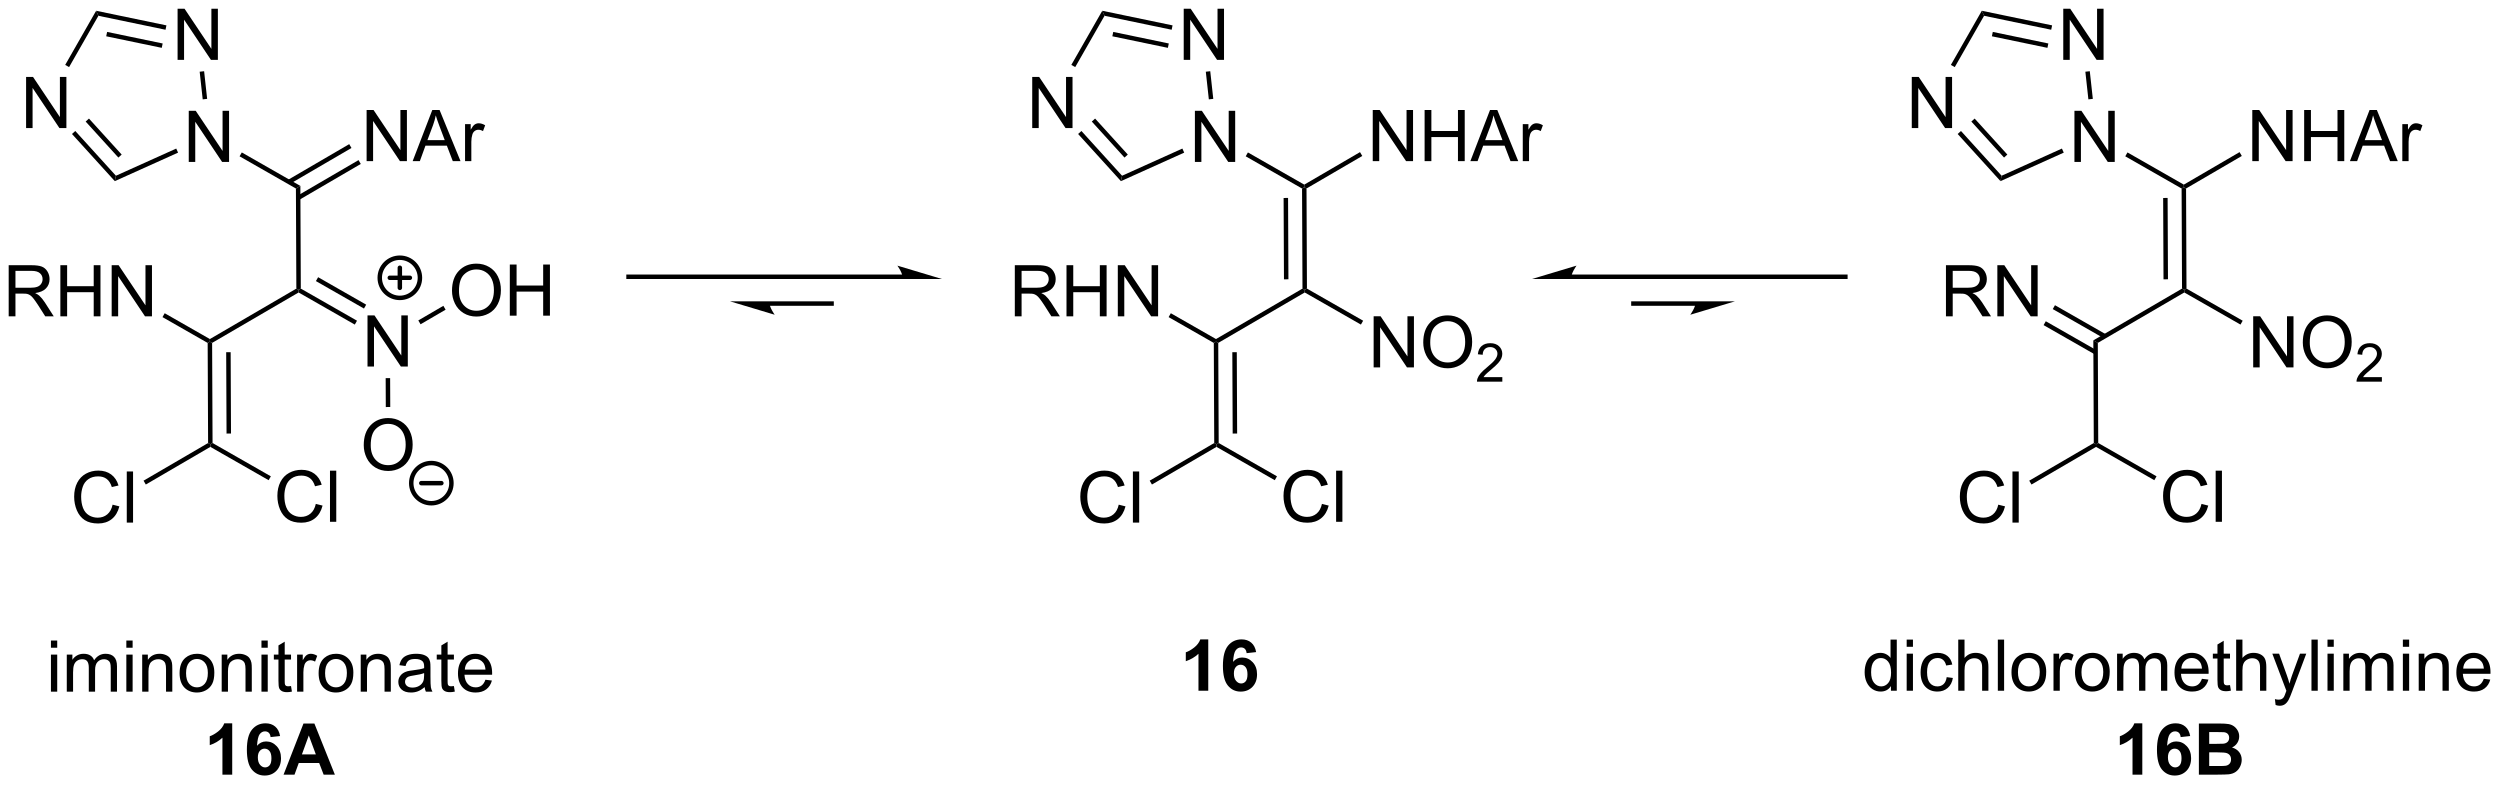 <?xml version="1.0" encoding="UTF-8"?>
<!DOCTYPE svg PUBLIC '-//W3C//DTD SVG 1.0//EN'
          'http://www.w3.org/TR/2001/REC-SVG-20010904/DTD/svg10.dtd'>
<svg stroke-dasharray="none" shape-rendering="auto" xmlns="http://www.w3.org/2000/svg" font-family="'Dialog'" text-rendering="auto" width="768" fill-opacity="1" color-interpolation="auto" color-rendering="auto" preserveAspectRatio="xMidYMid meet" font-size="12px" viewBox="0 0 768 241" fill="black" xmlns:xlink="http://www.w3.org/1999/xlink" stroke="black" image-rendering="auto" stroke-miterlimit="10" stroke-linecap="square" stroke-linejoin="miter" font-style="normal" stroke-width="1" height="241" stroke-dashoffset="0" font-weight="normal" stroke-opacity="1"
><!--Generated by the Batik Graphics2D SVG Generator--><defs id="genericDefs"
  /><g
  ><defs id="defs1"
    ><clipPath clipPathUnits="userSpaceOnUse" id="clipPath1"
      ><path d="M2.523 1.596 L290.42 1.596 L290.42 91.931 L2.523 91.931 L2.523 1.596 Z"
      /></clipPath
      ><clipPath clipPathUnits="userSpaceOnUse" id="clipPath2"
      ><path d="M10.364 190.072 L10.364 277.896 L290.255 277.896 L290.255 190.072 Z"
      /></clipPath
    ></defs
    ><g transform="scale(2.667,2.667) translate(-2.523,-1.596) matrix(1.029,0,0,1.029,-8.136,-193.913)"
    ><path d="M16.06 262.506 L16.06 261.698 L16.763 261.698 L16.763 262.506 L16.06 262.506 ZM16.06 267.425 L16.06 263.277 L16.763 263.277 L16.763 267.425 L16.06 267.425 ZM17.834 267.425 L17.834 263.277 L18.462 263.277 L18.462 263.857 Q18.657 263.553 18.98 263.368 Q19.306 263.183 19.72 263.183 Q20.181 263.183 20.475 263.375 Q20.772 263.566 20.892 263.909 Q21.384 263.183 22.173 263.183 Q22.79 263.183 23.121 263.524 Q23.454 263.865 23.454 264.576 L23.454 267.425 L22.756 267.425 L22.756 264.81 Q22.756 264.389 22.686 264.204 Q22.618 264.019 22.439 263.907 Q22.259 263.792 22.017 263.792 Q21.579 263.792 21.29 264.084 Q21.001 264.373 21.001 265.014 L21.001 267.425 L20.298 267.425 L20.298 264.73 Q20.298 264.261 20.126 264.027 Q19.954 263.792 19.564 263.792 Q19.267 263.792 19.014 263.948 Q18.764 264.105 18.65 264.407 Q18.538 264.706 18.538 265.271 L18.538 267.425 L17.834 267.425 ZM24.501 262.506 L24.501 261.698 L25.204 261.698 L25.204 262.506 L24.501 262.506 ZM24.501 267.425 L24.501 263.277 L25.204 263.277 L25.204 267.425 L24.501 267.425 ZM26.276 267.425 L26.276 263.277 L26.909 263.277 L26.909 263.865 Q27.364 263.183 28.229 263.183 Q28.604 263.183 28.916 263.318 Q29.232 263.451 29.388 263.67 Q29.544 263.889 29.607 264.191 Q29.646 264.386 29.646 264.873 L29.646 267.425 L28.943 267.425 L28.943 264.902 Q28.943 264.472 28.859 264.258 Q28.779 264.045 28.57 263.92 Q28.362 263.792 28.081 263.792 Q27.63 263.792 27.305 264.079 Q26.979 264.363 26.979 265.159 L26.979 267.425 L26.276 267.425 ZM30.462 265.349 Q30.462 264.198 31.103 263.644 Q31.639 263.183 32.407 263.183 Q33.264 263.183 33.806 263.743 Q34.35 264.303 34.35 265.292 Q34.35 266.092 34.108 266.553 Q33.868 267.011 33.41 267.266 Q32.952 267.519 32.407 267.519 Q31.538 267.519 30.999 266.962 Q30.462 266.402 30.462 265.349 ZM31.186 265.349 Q31.186 266.146 31.532 266.545 Q31.881 266.941 32.407 266.941 Q32.931 266.941 33.277 266.542 Q33.626 266.144 33.626 265.326 Q33.626 264.558 33.277 264.162 Q32.928 263.764 32.407 263.764 Q31.881 263.764 31.532 264.159 Q31.186 264.553 31.186 265.349 ZM35.174 267.425 L35.174 263.277 L35.807 263.277 L35.807 263.865 Q36.263 263.183 37.127 263.183 Q37.502 263.183 37.815 263.318 Q38.13 263.451 38.286 263.67 Q38.443 263.889 38.505 264.191 Q38.544 264.386 38.544 264.873 L38.544 267.425 L37.841 267.425 L37.841 264.902 Q37.841 264.472 37.758 264.258 Q37.677 264.045 37.469 263.92 Q37.26 263.792 36.979 263.792 Q36.529 263.792 36.203 264.079 Q35.877 264.363 35.877 265.159 L35.877 267.425 L35.174 267.425 ZM39.626 262.506 L39.626 261.698 L40.329 261.698 L40.329 262.506 L39.626 262.506 ZM39.626 267.425 L39.626 263.277 L40.329 263.277 L40.329 267.425 L39.626 267.425 ZM42.935 266.795 L43.036 267.417 Q42.739 267.48 42.505 267.48 Q42.122 267.48 41.911 267.36 Q41.7 267.238 41.614 267.04 Q41.529 266.842 41.529 266.209 L41.529 263.823 L41.013 263.823 L41.013 263.277 L41.529 263.277 L41.529 262.248 L42.229 261.826 L42.229 263.277 L42.935 263.277 L42.935 263.823 L42.229 263.823 L42.229 266.248 Q42.229 266.55 42.266 266.636 Q42.302 266.722 42.385 266.774 Q42.471 266.823 42.627 266.823 Q42.745 266.823 42.935 266.795 ZM43.616 267.425 L43.616 263.277 L44.249 263.277 L44.249 263.904 Q44.491 263.464 44.694 263.323 Q44.9 263.183 45.147 263.183 Q45.501 263.183 45.868 263.409 L45.626 264.06 Q45.368 263.909 45.111 263.909 Q44.881 263.909 44.697 264.047 Q44.514 264.185 44.436 264.433 Q44.319 264.808 44.319 265.253 L44.319 267.425 L43.616 267.425 ZM46.025 265.349 Q46.025 264.198 46.665 263.644 Q47.202 263.183 47.97 263.183 Q48.827 263.183 49.368 263.743 Q49.913 264.303 49.913 265.292 Q49.913 266.092 49.67 266.553 Q49.431 267.011 48.972 267.266 Q48.514 267.519 47.97 267.519 Q47.1 267.519 46.561 266.962 Q46.025 266.402 46.025 265.349 ZM46.749 265.349 Q46.749 266.146 47.095 266.545 Q47.444 266.941 47.97 266.941 Q48.493 266.941 48.84 266.542 Q49.189 266.144 49.189 265.326 Q49.189 264.558 48.84 264.162 Q48.491 263.764 47.97 263.764 Q47.444 263.764 47.095 264.159 Q46.749 264.553 46.749 265.349 ZM50.737 267.425 L50.737 263.277 L51.37 263.277 L51.37 263.865 Q51.825 263.183 52.69 263.183 Q53.065 263.183 53.377 263.318 Q53.693 263.451 53.849 263.67 Q54.005 263.889 54.068 264.191 Q54.107 264.386 54.107 264.873 L54.107 267.425 L53.404 267.425 L53.404 264.902 Q53.404 264.472 53.32 264.258 Q53.239 264.045 53.031 263.92 Q52.823 263.792 52.541 263.792 Q52.091 263.792 51.766 264.079 Q51.44 264.363 51.44 265.159 L51.44 267.425 L50.737 267.425 ZM57.892 266.912 Q57.501 267.245 57.139 267.383 Q56.78 267.519 56.366 267.519 Q55.681 267.519 55.314 267.185 Q54.947 266.849 54.947 266.331 Q54.947 266.027 55.084 265.774 Q55.225 265.521 55.449 265.37 Q55.673 265.217 55.954 265.139 Q56.163 265.084 56.579 265.034 Q57.431 264.933 57.834 264.792 Q57.837 264.646 57.837 264.607 Q57.837 264.178 57.639 264.003 Q57.368 263.764 56.837 263.764 Q56.342 263.764 56.105 263.938 Q55.868 264.113 55.756 264.553 L55.069 264.459 Q55.163 264.019 55.376 263.748 Q55.592 263.474 55.999 263.329 Q56.405 263.183 56.939 263.183 Q57.47 263.183 57.801 263.308 Q58.134 263.433 58.29 263.623 Q58.447 263.81 58.509 264.099 Q58.545 264.279 58.545 264.748 L58.545 265.685 Q58.545 266.667 58.59 266.928 Q58.634 267.185 58.767 267.425 L58.032 267.425 Q57.923 267.206 57.892 266.912 ZM57.834 265.342 Q57.452 265.498 56.686 265.607 Q56.251 265.67 56.072 265.748 Q55.892 265.826 55.793 265.977 Q55.697 266.128 55.697 266.31 Q55.697 266.592 55.91 266.779 Q56.124 266.967 56.532 266.967 Q56.939 266.967 57.254 266.79 Q57.572 266.613 57.72 266.303 Q57.834 266.066 57.834 265.599 L57.834 265.342 ZM61.169 266.795 L61.271 267.417 Q60.974 267.48 60.739 267.48 Q60.357 267.48 60.146 267.36 Q59.935 267.238 59.849 267.04 Q59.763 266.842 59.763 266.209 L59.763 263.823 L59.247 263.823 L59.247 263.277 L59.763 263.277 L59.763 262.248 L60.463 261.826 L60.463 263.277 L61.169 263.277 L61.169 263.823 L60.463 263.823 L60.463 266.248 Q60.463 266.55 60.5 266.636 Q60.536 266.722 60.62 266.774 Q60.706 266.823 60.862 266.823 Q60.979 266.823 61.169 266.795 ZM64.697 266.089 L65.423 266.178 Q65.251 266.816 64.785 267.167 Q64.322 267.519 63.6 267.519 Q62.689 267.519 62.155 266.959 Q61.624 266.396 61.624 265.386 Q61.624 264.339 62.163 263.761 Q62.702 263.183 63.561 263.183 Q64.392 263.183 64.918 263.75 Q65.447 264.316 65.447 265.342 Q65.447 265.404 65.444 265.529 L62.35 265.529 Q62.389 266.214 62.736 266.579 Q63.084 266.941 63.603 266.941 Q63.991 266.941 64.264 266.738 Q64.538 266.534 64.697 266.089 ZM62.389 264.951 L64.704 264.951 Q64.657 264.428 64.439 264.167 Q64.103 263.761 63.569 263.761 Q63.084 263.761 62.754 264.087 Q62.423 264.409 62.389 264.951 Z" stroke="none" clip-path="url(#clipPath2)"
    /></g
    ><g transform="matrix(2.743,0,0,2.743,-28.427,-521.356)"
    ><path d="M36.37 276.825 L35.274 276.825 L35.274 272.687 Q34.672 273.25 33.855 273.52 L33.855 272.523 Q34.284 272.382 34.787 271.992 Q35.292 271.598 35.48 271.075 L36.37 271.075 L36.37 276.825 ZM41.731 272.5 L40.668 272.617 Q40.629 272.288 40.465 272.132 Q40.301 271.976 40.038 271.976 Q39.692 271.976 39.45 272.288 Q39.21 272.601 39.148 273.591 Q39.559 273.106 40.168 273.106 Q40.856 273.106 41.346 273.63 Q41.835 274.153 41.835 274.981 Q41.835 275.859 41.319 276.393 Q40.804 276.924 39.996 276.924 Q39.129 276.924 38.569 276.25 Q38.012 275.575 38.012 274.038 Q38.012 272.466 38.593 271.77 Q39.176 271.075 40.106 271.075 Q40.757 271.075 41.184 271.44 Q41.614 271.804 41.731 272.5 ZM39.241 274.895 Q39.241 275.429 39.486 275.721 Q39.733 276.012 40.051 276.012 Q40.356 276.012 40.559 275.776 Q40.762 275.536 40.762 274.992 Q40.762 274.434 40.543 274.174 Q40.325 273.913 39.996 273.913 Q39.679 273.913 39.46 274.163 Q39.241 274.411 39.241 274.895 ZM47.868 276.825 L46.61 276.825 L46.11 275.523 L43.821 275.523 L43.347 276.825 L42.12 276.825 L44.352 271.098 L45.573 271.098 L47.868 276.825 ZM45.737 274.559 L44.948 272.434 L44.175 274.559 L45.737 274.559 Z" stroke="none" clip-path="url(#clipPath2)"
    /></g
    ><g transform="matrix(2.743,0,0,2.743,-28.427,-521.356)"
    ><path d="M222.138 267.425 L222.138 266.902 Q221.745 267.519 220.98 267.519 Q220.482 267.519 220.066 267.245 Q219.652 266.972 219.422 266.482 Q219.193 265.99 219.193 265.355 Q219.193 264.732 219.399 264.227 Q219.607 263.722 220.021 263.454 Q220.435 263.183 220.948 263.183 Q221.323 263.183 221.615 263.342 Q221.909 263.498 222.092 263.753 L222.092 261.698 L222.792 261.698 L222.792 267.425 L222.138 267.425 ZM219.917 265.355 Q219.917 266.152 220.253 266.547 Q220.589 266.941 221.045 266.941 Q221.506 266.941 221.829 266.563 Q222.152 266.185 222.152 265.412 Q222.152 264.56 221.823 264.162 Q221.495 263.764 221.013 263.764 Q220.545 263.764 220.23 264.146 Q219.917 264.529 219.917 265.355 ZM223.9 262.506 L223.9 261.698 L224.603 261.698 L224.603 262.506 L223.9 262.506 ZM223.9 267.425 L223.9 263.277 L224.603 263.277 L224.603 267.425 L223.9 267.425 ZM228.381 265.904 L229.073 265.995 Q228.959 266.709 228.493 267.115 Q228.027 267.519 227.347 267.519 Q226.495 267.519 225.977 266.962 Q225.459 266.404 225.459 265.365 Q225.459 264.693 225.68 264.191 Q225.904 263.685 226.36 263.435 Q226.816 263.183 227.35 263.183 Q228.027 263.183 228.456 263.524 Q228.886 263.865 229.006 264.495 L228.323 264.599 Q228.225 264.183 227.977 263.972 Q227.73 263.761 227.378 263.761 Q226.847 263.761 226.513 264.141 Q226.183 264.521 226.183 265.347 Q226.183 266.183 226.503 266.563 Q226.823 266.941 227.339 266.941 Q227.753 266.941 228.029 266.688 Q228.308 266.433 228.381 265.904 ZM229.675 267.425 L229.675 261.698 L230.378 261.698 L230.378 263.753 Q230.87 263.183 231.62 263.183 Q232.081 263.183 232.42 263.365 Q232.761 263.545 232.907 263.865 Q233.053 264.185 233.053 264.795 L233.053 267.425 L232.35 267.425 L232.35 264.795 Q232.35 264.269 232.12 264.029 Q231.894 263.787 231.475 263.787 Q231.162 263.787 230.886 263.951 Q230.613 264.113 230.495 264.391 Q230.378 264.667 230.378 265.154 L230.378 267.425 L229.675 267.425 ZM234.109 267.425 L234.109 261.698 L234.812 261.698 L234.812 267.425 L234.109 267.425 ZM235.638 265.349 Q235.638 264.198 236.279 263.644 Q236.816 263.183 237.584 263.183 Q238.441 263.183 238.982 263.743 Q239.527 264.303 239.527 265.292 Q239.527 266.092 239.284 266.553 Q239.045 267.011 238.587 267.266 Q238.128 267.519 237.584 267.519 Q236.714 267.519 236.175 266.962 Q235.638 266.402 235.638 265.349 ZM236.363 265.349 Q236.363 266.146 236.709 266.545 Q237.058 266.941 237.584 266.941 Q238.107 266.941 238.454 266.542 Q238.803 266.144 238.803 265.326 Q238.803 264.558 238.454 264.162 Q238.105 263.764 237.584 263.764 Q237.058 263.764 236.709 264.159 Q236.363 264.553 236.363 265.349 ZM240.343 267.425 L240.343 263.277 L240.976 263.277 L240.976 263.904 Q241.218 263.464 241.421 263.323 Q241.627 263.183 241.874 263.183 Q242.228 263.183 242.596 263.409 L242.353 264.06 Q242.096 263.909 241.838 263.909 Q241.609 263.909 241.424 264.047 Q241.241 264.185 241.163 264.433 Q241.046 264.808 241.046 265.253 L241.046 267.425 L240.343 267.425 ZM242.752 265.349 Q242.752 264.198 243.393 263.644 Q243.929 263.183 244.697 263.183 Q245.554 263.183 246.096 263.743 Q246.64 264.303 246.64 265.292 Q246.64 266.092 246.398 266.553 Q246.158 267.011 245.7 267.266 Q245.241 267.519 244.697 267.519 Q243.827 267.519 243.288 266.962 Q242.752 266.402 242.752 265.349 ZM243.476 265.349 Q243.476 266.146 243.822 266.545 Q244.171 266.941 244.697 266.941 Q245.221 266.941 245.567 266.542 Q245.916 266.144 245.916 265.326 Q245.916 264.558 245.567 264.162 Q245.218 263.764 244.697 263.764 Q244.171 263.764 243.822 264.159 Q243.476 264.553 243.476 265.349 ZM247.464 267.425 L247.464 263.277 L248.092 263.277 L248.092 263.857 Q248.287 263.553 248.61 263.368 Q248.935 263.183 249.35 263.183 Q249.81 263.183 250.105 263.375 Q250.402 263.566 250.521 263.909 Q251.013 263.183 251.803 263.183 Q252.42 263.183 252.75 263.524 Q253.084 263.865 253.084 264.576 L253.084 267.425 L252.386 267.425 L252.386 264.81 Q252.386 264.389 252.316 264.204 Q252.248 264.019 252.068 263.907 Q251.888 263.792 251.646 263.792 Q251.209 263.792 250.92 264.084 Q250.631 264.373 250.631 265.014 L250.631 267.425 L249.928 267.425 L249.928 264.73 Q249.928 264.261 249.756 264.027 Q249.584 263.792 249.193 263.792 Q248.896 263.792 248.644 263.948 Q248.394 264.105 248.279 264.407 Q248.167 264.706 248.167 265.271 L248.167 267.425 L247.464 267.425 ZM256.967 266.089 L257.693 266.178 Q257.521 266.816 257.055 267.167 Q256.592 267.519 255.87 267.519 Q254.959 267.519 254.425 266.959 Q253.894 266.396 253.894 265.386 Q253.894 264.339 254.433 263.761 Q254.972 263.183 255.831 263.183 Q256.662 263.183 257.188 263.75 Q257.717 264.316 257.717 265.342 Q257.717 265.404 257.714 265.529 L254.62 265.529 Q254.659 266.214 255.006 266.579 Q255.355 266.941 255.873 266.941 Q256.261 266.941 256.534 266.738 Q256.808 266.534 256.967 266.089 ZM254.659 264.951 L256.974 264.951 Q256.928 264.428 256.709 264.167 Q256.373 263.761 255.839 263.761 Q255.355 263.761 255.024 264.087 Q254.693 264.409 254.659 264.951 ZM260.111 266.795 L260.213 267.417 Q259.916 267.48 259.682 267.48 Q259.299 267.48 259.088 267.36 Q258.877 267.238 258.791 267.04 Q258.705 266.842 258.705 266.209 L258.705 263.823 L258.189 263.823 L258.189 263.277 L258.705 263.277 L258.705 262.248 L259.406 261.826 L259.406 263.277 L260.111 263.277 L260.111 263.823 L259.406 263.823 L259.406 266.248 Q259.406 266.55 259.442 266.636 Q259.478 266.722 259.562 266.774 Q259.648 266.823 259.804 266.823 Q259.921 266.823 260.111 266.795 ZM260.8 267.425 L260.8 261.698 L261.503 261.698 L261.503 263.753 Q261.995 263.183 262.745 263.183 Q263.206 263.183 263.545 263.365 Q263.886 263.545 264.032 263.865 Q264.178 264.185 264.178 264.795 L264.178 267.425 L263.474 267.425 L263.474 264.795 Q263.474 264.269 263.245 264.029 Q263.019 263.787 262.599 263.787 Q262.287 263.787 262.011 263.951 Q261.738 264.113 261.62 264.391 Q261.503 264.667 261.503 265.154 L261.503 267.425 L260.8 267.425 ZM265.218 269.024 L265.14 268.363 Q265.369 268.425 265.541 268.425 Q265.775 268.425 265.916 268.347 Q266.057 268.269 266.148 268.128 Q266.213 268.024 266.361 267.605 Q266.382 267.547 266.424 267.433 L264.851 263.277 L265.609 263.277 L266.471 265.678 Q266.64 266.136 266.773 266.639 Q266.892 266.154 267.062 265.693 L267.947 263.277 L268.65 263.277 L267.072 267.495 Q266.82 268.18 266.679 268.438 Q266.491 268.784 266.249 268.946 Q266.007 269.11 265.671 269.11 Q265.468 269.11 265.218 269.024 ZM269.234 267.425 L269.234 261.698 L269.937 261.698 L269.937 267.425 L269.234 267.425 ZM271.029 262.506 L271.029 261.698 L271.732 261.698 L271.732 262.506 L271.029 262.506 ZM271.029 267.425 L271.029 263.277 L271.732 263.277 L271.732 267.425 L271.029 267.425 ZM272.804 267.425 L272.804 263.277 L273.432 263.277 L273.432 263.857 Q273.627 263.553 273.95 263.368 Q274.275 263.183 274.689 263.183 Q275.15 263.183 275.445 263.375 Q275.741 263.566 275.861 263.909 Q276.353 263.183 277.142 263.183 Q277.76 263.183 278.09 263.524 Q278.424 263.865 278.424 264.576 L278.424 267.425 L277.726 267.425 L277.726 264.81 Q277.726 264.389 277.656 264.204 Q277.588 264.019 277.408 263.907 Q277.228 263.792 276.986 263.792 Q276.549 263.792 276.26 264.084 Q275.971 264.373 275.971 265.014 L275.971 267.425 L275.267 267.425 L275.267 264.73 Q275.267 264.261 275.096 264.027 Q274.924 263.792 274.533 263.792 Q274.236 263.792 273.984 263.948 Q273.734 264.105 273.619 264.407 Q273.507 264.706 273.507 265.271 L273.507 267.425 L272.804 267.425 ZM279.471 262.506 L279.471 261.698 L280.174 261.698 L280.174 262.506 L279.471 262.506 ZM279.471 267.425 L279.471 263.277 L280.174 263.277 L280.174 267.425 L279.471 267.425 ZM281.245 267.425 L281.245 263.277 L281.878 263.277 L281.878 263.865 Q282.334 263.183 283.199 263.183 Q283.574 263.183 283.886 263.318 Q284.201 263.451 284.357 263.67 Q284.514 263.889 284.576 264.191 Q284.615 264.386 284.615 264.873 L284.615 267.425 L283.912 267.425 L283.912 264.902 Q283.912 264.472 283.829 264.258 Q283.748 264.045 283.54 263.92 Q283.331 263.792 283.05 263.792 Q282.599 263.792 282.274 264.079 Q281.949 264.363 281.949 265.159 L281.949 267.425 L281.245 267.425 ZM288.533 266.089 L289.26 266.178 Q289.088 266.816 288.622 267.167 Q288.158 267.519 287.437 267.519 Q286.525 267.519 285.991 266.959 Q285.46 266.396 285.46 265.386 Q285.46 264.339 285.999 263.761 Q286.538 263.183 287.398 263.183 Q288.228 263.183 288.754 263.75 Q289.283 264.316 289.283 265.342 Q289.283 265.404 289.281 265.529 L286.187 265.529 Q286.226 266.214 286.572 266.579 Q286.921 266.941 287.439 266.941 Q287.827 266.941 288.101 266.738 Q288.374 266.534 288.533 266.089 ZM286.226 264.951 L288.541 264.951 Q288.494 264.428 288.275 264.167 Q287.939 263.761 287.406 263.761 Q286.921 263.761 286.59 264.087 Q286.26 264.409 286.226 264.951 Z" stroke="none" clip-path="url(#clipPath2)"
    /></g
    ><g transform="matrix(2.743,0,0,2.743,-28.427,-521.356)"
    ><path d="M250.289 276.825 L249.193 276.825 L249.193 272.687 Q248.591 273.25 247.773 273.52 L247.773 272.523 Q248.203 272.382 248.706 271.992 Q249.211 271.598 249.398 271.075 L250.289 271.075 L250.289 276.825 ZM255.65 272.5 L254.587 272.617 Q254.548 272.288 254.384 272.132 Q254.22 271.976 253.957 271.976 Q253.611 271.976 253.368 272.288 Q253.129 272.601 253.066 273.591 Q253.478 273.106 254.087 273.106 Q254.775 273.106 255.264 273.63 Q255.754 274.153 255.754 274.981 Q255.754 275.859 255.238 276.393 Q254.722 276.924 253.915 276.924 Q253.048 276.924 252.488 276.25 Q251.931 275.575 251.931 274.038 Q251.931 272.466 252.512 271.77 Q253.095 271.075 254.025 271.075 Q254.676 271.075 255.103 271.44 Q255.532 271.804 255.65 272.5 ZM253.16 274.895 Q253.16 275.429 253.405 275.721 Q253.652 276.012 253.97 276.012 Q254.275 276.012 254.478 275.776 Q254.681 275.536 254.681 274.992 Q254.681 274.434 254.462 274.174 Q254.243 273.913 253.915 273.913 Q253.597 273.913 253.379 274.163 Q253.16 274.411 253.16 274.895 ZM256.625 271.098 L258.914 271.098 Q259.594 271.098 259.927 271.156 Q260.263 271.21 260.526 271.39 Q260.789 271.57 260.963 271.869 Q261.14 272.169 261.14 272.538 Q261.14 272.942 260.924 273.278 Q260.708 273.614 260.336 273.781 Q260.859 273.934 261.14 274.302 Q261.422 274.669 261.422 275.163 Q261.422 275.554 261.24 275.924 Q261.06 276.294 260.745 276.515 Q260.43 276.734 259.969 276.786 Q259.68 276.817 258.575 276.825 L256.625 276.825 L256.625 271.098 ZM257.781 272.052 L257.781 273.375 L258.539 273.375 Q259.216 273.375 259.38 273.356 Q259.677 273.32 259.846 273.151 Q260.015 272.981 260.015 272.703 Q260.015 272.437 259.87 272.273 Q259.724 272.106 259.435 272.07 Q259.263 272.052 258.445 272.052 L257.781 272.052 ZM257.781 274.328 L257.781 275.859 L258.851 275.859 Q259.476 275.859 259.646 275.825 Q259.904 275.778 260.065 275.596 Q260.226 275.413 260.226 275.109 Q260.226 274.851 260.101 274.671 Q259.976 274.492 259.74 274.411 Q259.505 274.328 258.716 274.328 L257.781 274.328 Z" stroke="none" clip-path="url(#clipPath2)"
    /></g
    ><g transform="matrix(2.743,0,0,2.743,-28.427,-521.356)"
    ><path d="M164.203 231.216 L164.203 225.489 L164.982 225.489 L167.99 229.984 L167.99 225.489 L168.716 225.489 L168.716 231.216 L167.938 231.216 L164.93 226.716 L164.93 231.216 L164.203 231.216 ZM169.759 228.427 Q169.759 227 170.525 226.195 Q171.291 225.388 172.501 225.388 Q173.293 225.388 173.929 225.768 Q174.567 226.145 174.9 226.822 Q175.236 227.5 175.236 228.359 Q175.236 229.231 174.884 229.919 Q174.533 230.606 173.887 230.96 Q173.244 231.315 172.496 231.315 Q171.689 231.315 171.051 230.924 Q170.416 230.531 170.088 229.856 Q169.759 229.179 169.759 228.427 ZM170.541 228.437 Q170.541 229.474 171.095 230.07 Q171.653 230.664 172.494 230.664 Q173.348 230.664 173.9 230.062 Q174.455 229.46 174.455 228.356 Q174.455 227.656 174.218 227.135 Q173.981 226.614 173.525 226.328 Q173.072 226.039 172.504 226.039 Q171.7 226.039 171.119 226.593 Q170.541 227.145 170.541 228.437 Z" stroke="none" clip-path="url(#clipPath2)"
    /></g
    ><g transform="matrix(2.743,0,0,2.743,-28.427,-521.356)"
    ><path d="M178.615 232.308 L178.615 232.816 L175.776 232.816 Q175.77 232.624 175.838 232.448 Q175.946 232.16 176.184 231.878 Q176.424 231.597 176.875 231.228 Q177.575 230.654 177.821 230.318 Q178.067 229.982 178.067 229.683 Q178.067 229.37 177.842 229.155 Q177.619 228.939 177.258 228.939 Q176.877 228.939 176.649 229.167 Q176.42 229.396 176.418 229.8 L175.875 229.745 Q175.932 229.138 176.295 228.822 Q176.658 228.503 177.27 228.503 Q177.889 228.503 178.248 228.847 Q178.61 229.189 178.61 229.695 Q178.61 229.952 178.504 230.202 Q178.399 230.451 178.153 230.726 Q177.908 231.001 177.34 231.482 Q176.865 231.88 176.731 232.023 Q176.596 232.165 176.508 232.308 L178.615 232.308 Z" stroke="none" clip-path="url(#clipPath2)"
    /></g
    ><g transform="matrix(2.743,0,0,2.743,-28.427,-521.356)"
    ><path d="M135.655 246.588 L136.413 246.778 Q136.176 247.713 135.556 248.206 Q134.936 248.695 134.043 248.695 Q133.116 248.695 132.535 248.317 Q131.957 247.94 131.653 247.226 Q131.35 246.51 131.35 245.69 Q131.35 244.794 131.692 244.13 Q132.035 243.463 132.666 243.117 Q133.296 242.771 134.054 242.771 Q134.913 242.771 135.499 243.208 Q136.085 243.646 136.317 244.44 L135.569 244.614 Q135.371 243.989 134.991 243.706 Q134.613 243.419 134.038 243.419 Q133.379 243.419 132.934 243.737 Q132.491 244.052 132.311 244.586 Q132.132 245.119 132.132 245.685 Q132.132 246.416 132.345 246.961 Q132.559 247.505 133.007 247.776 Q133.457 248.044 133.981 248.044 Q134.616 248.044 135.056 247.677 Q135.499 247.31 135.655 246.588 ZM137.242 248.596 L137.242 242.869 L137.946 242.869 L137.946 248.596 L137.242 248.596 Z" stroke="none" clip-path="url(#clipPath2)"
    /></g
    ><g transform="matrix(2.743,0,0,2.743,-28.427,-521.356)"
    ><path d="M158.413 246.501 L159.171 246.691 Q158.934 247.626 158.314 248.118 Q157.695 248.608 156.801 248.608 Q155.874 248.608 155.293 248.23 Q154.715 247.853 154.411 247.139 Q154.109 246.423 154.109 245.603 Q154.109 244.707 154.45 244.043 Q154.793 243.376 155.424 243.03 Q156.054 242.684 156.812 242.684 Q157.671 242.684 158.257 243.121 Q158.843 243.559 159.075 244.353 L158.327 244.527 Q158.13 243.902 157.749 243.618 Q157.372 243.332 156.796 243.332 Q156.137 243.332 155.692 243.65 Q155.249 243.965 155.07 244.499 Q154.89 245.032 154.89 245.597 Q154.89 246.329 155.103 246.874 Q155.317 247.418 155.765 247.689 Q156.215 247.957 156.739 247.957 Q157.374 247.957 157.814 247.59 Q158.257 247.222 158.413 246.501 ZM160.001 248.509 L160.001 242.782 L160.704 242.782 L160.704 248.509 L160.001 248.509 Z" stroke="none" clip-path="url(#clipPath2)"
    /></g
    ><g transform="matrix(2.743,0,0,2.743,-28.427,-521.356)"
    ><path d="M156.734 222.389 L156.485 222.534 L156.234 222.391 L156.185 211.18 L156.434 211.034 L156.685 211.178 ZM154.66 221.347 L154.62 212.237 L154.12 212.24 L154.16 221.349 Z" stroke="none" clip-path="url(#clipPath2)"
    /></g
    ><g transform="matrix(2.743,0,0,2.743,-28.427,-521.356)"
    ><path d="M156.486 222.823 L156.485 222.534 L156.734 222.389 L163.028 225.986 L162.779 226.42 Z" stroke="none" clip-path="url(#clipPath2)"
    /></g
    ><g transform="matrix(2.743,0,0,2.743,-28.427,-521.356)"
    ><path d="M156.234 222.391 L156.485 222.534 L156.486 222.823 L146.801 228.471 L146.551 228.328 L146.549 228.039 Z" stroke="none" clip-path="url(#clipPath2)"
    /></g
    ><g transform="matrix(2.743,0,0,2.743,-28.427,-521.356)"
    ><path d="M146.301 228.473 L146.551 228.328 L146.801 228.471 L146.85 239.682 L146.601 239.828 L146.35 239.684 ZM148.376 229.515 L148.416 238.625 L148.916 238.622 L148.876 229.513 Z" stroke="none" clip-path="url(#clipPath2)"
    /></g
    ><g transform="matrix(2.743,0,0,2.743,-28.427,-521.356)"
    ><path d="M146.35 239.684 L146.601 239.828 L146.602 240.116 L139.374 244.332 L139.122 243.9 Z" stroke="none" clip-path="url(#clipPath2)"
    /></g
    ><g transform="matrix(2.743,0,0,2.743,-28.427,-521.356)"
    ><path d="M146.602 240.116 L146.601 239.828 L146.85 239.682 L153.378 243.413 L153.13 243.847 Z" stroke="none" clip-path="url(#clipPath2)"
    /></g
    ><g transform="matrix(2.743,0,0,2.743,-28.427,-521.356)"
    ><path d="M142.933 196.771 L142.933 191.045 L143.711 191.045 L146.719 195.54 L146.719 191.045 L147.446 191.045 L147.446 196.771 L146.667 196.771 L143.659 192.271 L143.659 196.771 L142.933 196.771 Z" stroke="none" clip-path="url(#clipPath2)"
    /></g
    ><g transform="matrix(2.743,0,0,2.743,-28.427,-521.356)"
    ><path d="M125.967 204.414 L125.967 198.687 L126.746 198.687 L129.753 203.182 L129.753 198.687 L130.48 198.687 L130.48 204.414 L129.701 204.414 L126.694 199.914 L126.694 204.414 L125.967 204.414 Z" stroke="none" clip-path="url(#clipPath2)"
    /></g
    ><g transform="matrix(2.743,0,0,2.743,-28.427,-521.356)"
    ><path d="M144.185 208.203 L144.185 202.476 L144.963 202.476 L147.971 206.971 L147.971 202.476 L148.697 202.476 L148.697 208.203 L147.919 208.203 L144.911 203.703 L144.911 208.203 L144.185 208.203 Z" stroke="none" clip-path="url(#clipPath2)"
    /></g
    ><g transform="matrix(2.743,0,0,2.743,-28.427,-521.356)"
    ><path d="M141.683 192.91 L141.582 193.399 L134.066 191.836 L133.812 191.273 ZM141.262 194.937 L135.041 193.643 L134.939 194.132 L141.16 195.426 Z" stroke="none" clip-path="url(#clipPath2)"
    /></g
    ><g transform="matrix(2.743,0,0,2.743,-28.427,-521.356)"
    ><path d="M133.812 191.273 L134.066 191.836 L130.781 197.584 L130.346 197.336 Z" stroke="none" clip-path="url(#clipPath2)"
    /></g
    ><g transform="matrix(2.743,0,0,2.743,-28.427,-521.356)"
    ><path d="M131.106 205.074 L131.476 204.738 L136.028 209.749 L135.902 210.354 ZM132.638 203.682 L136.301 207.714 L136.671 207.378 L133.008 203.346 Z" stroke="none" clip-path="url(#clipPath2)"
    /></g
    ><g transform="matrix(2.743,0,0,2.743,-28.427,-521.356)"
    ><path d="M135.902 210.354 L136.028 209.749 L142.782 206.706 L142.987 207.162 Z" stroke="none" clip-path="url(#clipPath2)"
    /></g
    ><g transform="matrix(2.743,0,0,2.743,-28.427,-521.356)"
    ><path d="M146.243 201.141 L145.746 201.196 L145.407 198.099 L145.904 198.044 Z" stroke="none" clip-path="url(#clipPath2)"
    /></g
    ><g transform="matrix(2.743,0,0,2.743,-28.427,-521.356)"
    ><path d="M164.103 208.116 L164.103 202.389 L164.881 202.389 L167.889 206.884 L167.889 202.389 L168.616 202.389 L168.616 208.116 L167.837 208.116 L164.829 203.616 L164.829 208.116 L164.103 208.116 ZM169.911 208.116 L169.911 202.389 L170.669 202.389 L170.669 204.741 L173.646 204.741 L173.646 202.389 L174.404 202.389 L174.404 208.116 L173.646 208.116 L173.646 205.415 L170.669 205.415 L170.669 208.116 L169.911 208.116 ZM175.035 208.116 L177.236 202.389 L178.053 202.389 L180.397 208.116 L179.533 208.116 L178.866 206.381 L176.47 206.381 L175.843 208.116 L175.035 208.116 ZM176.689 205.764 L178.631 205.764 L178.033 204.178 Q177.759 203.454 177.626 202.991 Q177.517 203.54 177.319 204.085 L176.689 205.764 ZM180.905 208.116 L180.905 203.968 L181.538 203.968 L181.538 204.595 Q181.78 204.155 181.983 204.014 Q182.189 203.874 182.436 203.874 Q182.79 203.874 183.158 204.1 L182.915 204.751 Q182.658 204.6 182.4 204.6 Q182.171 204.6 181.986 204.738 Q181.803 204.876 181.725 205.124 Q181.608 205.499 181.608 205.944 L181.608 208.116 L180.905 208.116 Z" stroke="none" clip-path="url(#clipPath2)"
    /></g
    ><g transform="matrix(2.743,0,0,2.743,-28.427,-521.356)"
    ><path d="M156.433 210.746 L156.434 211.034 L156.185 211.18 L149.876 207.574 L150.124 207.14 Z" stroke="none" clip-path="url(#clipPath2)"
    /></g
    ><g transform="matrix(2.743,0,0,2.743,-28.427,-521.356)"
    ><path d="M156.685 211.178 L156.434 211.034 L156.433 210.746 L162.677 207.104 L162.929 207.536 Z" stroke="none" clip-path="url(#clipPath2)"
    /></g
    ><g transform="matrix(2.743,0,0,2.743,-28.427,-521.356)"
    ><path d="M124.017 225.496 L124.017 219.77 L126.556 219.77 Q127.322 219.77 127.72 219.923 Q128.118 220.077 128.355 220.468 Q128.595 220.858 128.595 221.332 Q128.595 221.942 128.199 222.361 Q127.806 222.778 126.98 222.889 Q127.282 223.035 127.439 223.176 Q127.769 223.481 128.066 223.936 L129.064 225.496 L128.111 225.496 L127.353 224.304 Q127.019 223.788 126.803 223.514 Q126.59 223.241 126.42 223.132 Q126.251 223.022 126.074 222.981 Q125.947 222.952 125.652 222.952 L124.775 222.952 L124.775 225.496 L124.017 225.496 ZM124.775 222.296 L126.402 222.296 Q126.923 222.296 127.215 222.189 Q127.509 222.082 127.66 221.845 Q127.814 221.608 127.814 221.332 Q127.814 220.926 127.517 220.666 Q127.222 220.403 126.587 220.403 L124.775 220.403 L124.775 222.296 ZM129.805 225.496 L129.805 219.77 L130.562 219.77 L130.562 222.121 L133.539 222.121 L133.539 219.77 L134.297 219.77 L134.297 225.496 L133.539 225.496 L133.539 222.796 L130.562 222.796 L130.562 225.496 L129.805 225.496 ZM135.551 225.496 L135.551 219.77 L136.329 219.77 L139.337 224.264 L139.337 219.77 L140.064 219.77 L140.064 225.496 L139.285 225.496 L136.277 220.996 L136.277 225.496 L135.551 225.496 Z" stroke="none" clip-path="url(#clipPath2)"
    /></g
    ><g transform="matrix(2.743,0,0,2.743,-28.427,-521.356)"
    ><path d="M141.242 225.582 L141.49 225.148 L146.549 228.039 L146.551 228.328 L146.301 228.473 Z" stroke="none" clip-path="url(#clipPath2)"
    /></g
    ><g transform="matrix(2.743,0,0,2.743,-28.427,-521.356)"
    ><path d="M51.522 231.116 L51.522 225.389 L52.301 225.389 L55.309 229.884 L55.309 225.389 L56.035 225.389 L56.035 231.116 L55.257 231.116 L52.249 226.616 L52.249 231.116 L51.522 231.116 Z" stroke="none" clip-path="url(#clipPath2)"
    /></g
    ><g transform="matrix(2.743,0,0,2.743,-28.427,-521.356)"
    ><path d="M22.974 246.588 L23.732 246.778 Q23.495 247.713 22.875 248.206 Q22.255 248.695 21.362 248.695 Q20.435 248.695 19.854 248.317 Q19.276 247.94 18.971 247.226 Q18.669 246.51 18.669 245.69 Q18.669 244.794 19.011 244.13 Q19.354 243.463 19.985 243.117 Q20.615 242.771 21.373 242.771 Q22.232 242.771 22.818 243.208 Q23.404 243.646 23.636 244.44 L22.888 244.614 Q22.69 243.989 22.31 243.706 Q21.933 243.419 21.357 243.419 Q20.698 243.419 20.253 243.737 Q19.81 244.052 19.63 244.586 Q19.451 245.119 19.451 245.685 Q19.451 246.416 19.664 246.961 Q19.878 247.505 20.326 247.776 Q20.776 248.044 21.3 248.044 Q21.935 248.044 22.375 247.677 Q22.818 247.31 22.974 246.588 ZM24.561 248.596 L24.561 242.869 L25.265 242.869 L25.265 248.596 L24.561 248.596 Z" stroke="none" clip-path="url(#clipPath2)"
    /></g
    ><g transform="matrix(2.743,0,0,2.743,-28.427,-521.356)"
    ><path d="M45.732 246.501 L46.49 246.691 Q46.253 247.626 45.633 248.118 Q45.014 248.608 44.12 248.608 Q43.193 248.608 42.612 248.23 Q42.034 247.853 41.73 247.139 Q41.428 246.423 41.428 245.603 Q41.428 244.707 41.769 244.043 Q42.112 243.376 42.743 243.03 Q43.373 242.684 44.131 242.684 Q44.99 242.684 45.576 243.121 Q46.162 243.559 46.394 244.353 L45.646 244.527 Q45.449 243.902 45.068 243.618 Q44.691 243.332 44.115 243.332 Q43.456 243.332 43.011 243.65 Q42.568 243.965 42.389 244.499 Q42.209 245.032 42.209 245.597 Q42.209 246.329 42.422 246.874 Q42.636 247.418 43.084 247.689 Q43.534 247.957 44.058 247.957 Q44.693 247.957 45.133 247.59 Q45.576 247.222 45.732 246.501 ZM47.32 248.509 L47.32 242.782 L48.023 242.782 L48.023 248.509 L47.32 248.509 Z" stroke="none" clip-path="url(#clipPath2)"
    /></g
    ><g transform="matrix(2.743,0,0,2.743,-28.427,-521.356)"
    ><path d="M44.053 222.389 L43.804 222.534 L43.553 222.391 L43.504 211.18 L44.003 210.889 Z" stroke="none" clip-path="url(#clipPath2)"
    /></g
    ><g transform="matrix(2.743,0,0,2.743,-28.427,-521.356)"
    ><path d="M43.805 222.823 L43.804 222.534 L44.053 222.389 L50.346 225.986 L50.098 226.42 ZM45.744 221.547 L51.126 224.623 L51.374 224.189 L45.992 221.113 Z" stroke="none" clip-path="url(#clipPath2)"
    /></g
    ><g transform="matrix(2.743,0,0,2.743,-28.427,-521.356)"
    ><path d="M43.553 222.391 L43.804 222.534 L43.805 222.823 L34.12 228.471 L33.87 228.328 L33.868 228.039 Z" stroke="none" clip-path="url(#clipPath2)"
    /></g
    ><g transform="matrix(2.743,0,0,2.743,-28.427,-521.356)"
    ><path d="M33.62 228.473 L33.87 228.328 L34.12 228.471 L34.169 239.682 L33.92 239.828 L33.669 239.684 ZM35.695 229.515 L35.735 238.625 L36.235 238.622 L36.195 229.513 Z" stroke="none" clip-path="url(#clipPath2)"
    /></g
    ><g transform="matrix(2.743,0,0,2.743,-28.427,-521.356)"
    ><path d="M33.669 239.684 L33.92 239.828 L33.921 240.116 L26.693 244.332 L26.441 243.9 Z" stroke="none" clip-path="url(#clipPath2)"
    /></g
    ><g transform="matrix(2.743,0,0,2.743,-28.427,-521.356)"
    ><path d="M33.921 240.116 L33.92 239.828 L34.169 239.682 L40.697 243.413 L40.449 243.847 Z" stroke="none" clip-path="url(#clipPath2)"
    /></g
    ><g transform="matrix(2.743,0,0,2.743,-28.427,-521.356)"
    ><path d="M30.252 196.771 L30.252 191.045 L31.03 191.045 L34.038 195.54 L34.038 191.045 L34.764 191.045 L34.764 196.771 L33.986 196.771 L30.978 192.271 L30.978 196.771 L30.252 196.771 Z" stroke="none" clip-path="url(#clipPath2)"
    /></g
    ><g transform="matrix(2.743,0,0,2.743,-28.427,-521.356)"
    ><path d="M13.286 204.414 L13.286 198.687 L14.065 198.687 L17.072 203.182 L17.072 198.687 L17.799 198.687 L17.799 204.414 L17.02 204.414 L14.012 199.914 L14.012 204.414 L13.286 204.414 Z" stroke="none" clip-path="url(#clipPath2)"
    /></g
    ><g transform="matrix(2.743,0,0,2.743,-28.427,-521.356)"
    ><path d="M31.503 208.203 L31.503 202.476 L32.282 202.476 L35.29 206.971 L35.29 202.476 L36.017 202.476 L36.017 208.203 L35.238 208.203 L32.23 203.703 L32.23 208.203 L31.503 208.203 Z" stroke="none" clip-path="url(#clipPath2)"
    /></g
    ><g transform="matrix(2.743,0,0,2.743,-28.427,-521.356)"
    ><path d="M29.002 192.91 L28.901 193.399 L21.385 191.836 L21.131 191.273 ZM28.581 194.937 L22.36 193.643 L22.258 194.132 L28.479 195.426 Z" stroke="none" clip-path="url(#clipPath2)"
    /></g
    ><g transform="matrix(2.743,0,0,2.743,-28.427,-521.356)"
    ><path d="M21.131 191.273 L21.385 191.836 L18.1 197.584 L17.666 197.336 Z" stroke="none" clip-path="url(#clipPath2)"
    /></g
    ><g transform="matrix(2.743,0,0,2.743,-28.427,-521.356)"
    ><path d="M18.425 205.074 L18.795 204.738 L23.347 209.749 L23.221 210.354 ZM19.957 203.682 L23.62 207.714 L23.99 207.378 L20.327 203.346 Z" stroke="none" clip-path="url(#clipPath2)"
    /></g
    ><g transform="matrix(2.743,0,0,2.743,-28.427,-521.356)"
    ><path d="M23.221 210.354 L23.347 209.749 L30.101 206.706 L30.306 207.162 Z" stroke="none" clip-path="url(#clipPath2)"
    /></g
    ><g transform="matrix(2.743,0,0,2.743,-28.427,-521.356)"
    ><path d="M33.562 201.141 L33.065 201.196 L32.726 198.099 L33.223 198.044 Z" stroke="none" clip-path="url(#clipPath2)"
    /></g
    ><g transform="matrix(2.743,0,0,2.743,-28.427,-521.356)"
    ><path d="M51.422 208.116 L51.422 202.389 L52.2 202.389 L55.208 206.884 L55.208 202.389 L55.935 202.389 L55.935 208.116 L55.156 208.116 L52.148 203.616 L52.148 208.116 L51.422 208.116 ZM56.577 208.116 L58.777 202.389 L59.595 202.389 L61.939 208.116 L61.074 208.116 L60.408 206.381 L58.012 206.381 L57.384 208.116 L56.577 208.116 ZM58.23 205.764 L60.173 205.764 L59.574 204.178 Q59.301 203.454 59.168 202.991 Q59.059 203.54 58.861 204.085 L58.23 205.764 ZM62.447 208.116 L62.447 203.968 L63.079 203.968 L63.079 204.595 Q63.322 204.155 63.525 204.014 Q63.73 203.874 63.978 203.874 Q64.332 203.874 64.699 204.1 L64.457 204.751 Q64.199 204.6 63.941 204.6 Q63.712 204.6 63.527 204.738 Q63.345 204.876 63.267 205.124 Q63.15 205.499 63.15 205.944 L63.15 208.116 L62.447 208.116 Z" stroke="none" clip-path="url(#clipPath2)"
    /></g
    ><g transform="matrix(2.743,0,0,2.743,-28.427,-521.356)"
    ><path d="M44.003 210.889 L43.504 211.18 L37.195 207.574 L37.443 207.14 Z" stroke="none" clip-path="url(#clipPath2)"
    /></g
    ><g transform="matrix(2.743,0,0,2.743,-28.427,-521.356)"
    ><path d="M43.885 212.445 L50.769 208.43 L50.517 207.999 L43.633 212.013 ZM42.842 210.657 L49.726 206.642 L49.474 206.21 L42.59 210.225 Z" stroke="none" clip-path="url(#clipPath2)"
    /></g
    ><g transform="matrix(2.743,0,0,2.743,-28.427,-521.356)"
    ><path d="M11.336 225.496 L11.336 219.77 L13.875 219.77 Q14.64 219.77 15.039 219.923 Q15.437 220.077 15.674 220.468 Q15.914 220.858 15.914 221.332 Q15.914 221.942 15.518 222.361 Q15.125 222.778 14.299 222.889 Q14.601 223.035 14.758 223.176 Q15.088 223.481 15.385 223.936 L16.383 225.496 L15.43 225.496 L14.672 224.304 Q14.338 223.788 14.122 223.514 Q13.909 223.241 13.739 223.132 Q13.57 223.022 13.393 222.981 Q13.265 222.952 12.971 222.952 L12.094 222.952 L12.094 225.496 L11.336 225.496 ZM12.094 222.296 L13.721 222.296 Q14.242 222.296 14.534 222.189 Q14.828 222.082 14.979 221.845 Q15.133 221.608 15.133 221.332 Q15.133 220.926 14.836 220.666 Q14.541 220.403 13.906 220.403 L12.094 220.403 L12.094 222.296 ZM17.124 225.496 L17.124 219.77 L17.881 219.77 L17.881 222.121 L20.858 222.121 L20.858 219.77 L21.616 219.77 L21.616 225.496 L20.858 225.496 L20.858 222.796 L17.881 222.796 L17.881 225.496 L17.124 225.496 ZM22.87 225.496 L22.87 219.77 L23.648 219.77 L26.656 224.264 L26.656 219.77 L27.383 219.77 L27.383 225.496 L26.604 225.496 L23.596 220.996 L23.596 225.496 L22.87 225.496 Z" stroke="none" clip-path="url(#clipPath2)"
    /></g
    ><g transform="matrix(2.743,0,0,2.743,-28.427,-521.356)"
    ><path d="M28.561 225.582 L28.809 225.148 L33.868 228.039 L33.87 228.328 L33.62 228.473 Z" stroke="none" clip-path="url(#clipPath2)"
    /></g
    ><g transform="matrix(2.743,0,0,2.743,-28.427,-521.356)"
    ><path d="M51.101 239.927 Q51.101 238.5 51.867 237.695 Q52.633 236.887 53.843 236.887 Q54.635 236.887 55.271 237.268 Q55.909 237.645 56.242 238.322 Q56.578 239 56.578 239.859 Q56.578 240.731 56.226 241.419 Q55.875 242.106 55.229 242.46 Q54.586 242.815 53.838 242.815 Q53.031 242.815 52.393 242.424 Q51.758 242.031 51.429 241.356 Q51.101 240.679 51.101 239.927 ZM51.883 239.937 Q51.883 240.973 52.437 241.57 Q52.995 242.163 53.836 242.163 Q54.69 242.163 55.242 241.562 Q55.797 240.96 55.797 239.856 Q55.797 239.156 55.56 238.635 Q55.323 238.114 54.867 237.828 Q54.414 237.538 53.846 237.538 Q53.041 237.538 52.461 238.093 Q51.883 238.645 51.883 239.937 Z" stroke="none" clip-path="url(#clipPath2)"
    /></g
    ><g transform="matrix(2.743,0,0,2.743,-28.427,-521.356)"
    ><path d="M53.556 232.417 L54.056 232.415 L54.07 235.651 L53.57 235.654 Z" stroke="none" clip-path="url(#clipPath2)"
    /></g
    ><g transform="matrix(2.743,0,0,2.743,-28.427,-521.356)"
    ><path d="M60.985 222.633 Q60.985 221.206 61.751 220.401 Q62.516 219.594 63.727 219.594 Q64.519 219.594 65.154 219.974 Q65.792 220.352 66.126 221.029 Q66.462 221.706 66.462 222.565 Q66.462 223.438 66.11 224.125 Q65.759 224.813 65.113 225.167 Q64.469 225.521 63.722 225.521 Q62.915 225.521 62.277 225.131 Q61.641 224.737 61.313 224.063 Q60.985 223.386 60.985 222.633 ZM61.766 222.644 Q61.766 223.68 62.321 224.276 Q62.878 224.87 63.719 224.87 Q64.574 224.87 65.126 224.269 Q65.68 223.667 65.68 222.563 Q65.68 221.862 65.444 221.341 Q65.207 220.821 64.751 220.534 Q64.298 220.245 63.73 220.245 Q62.925 220.245 62.344 220.8 Q61.766 221.352 61.766 222.644 ZM67.46 225.422 L67.46 219.696 L68.218 219.696 L68.218 222.047 L71.195 222.047 L71.195 219.696 L71.953 219.696 L71.953 225.422 L71.195 225.422 L71.195 222.722 L68.218 222.722 L68.218 225.422 L67.46 225.422 Z" stroke="none" clip-path="url(#clipPath2)"
    /></g
    ><g transform="matrix(2.743,0,0,2.743,-28.427,-521.356)"
    ><path d="M57.464 226.386 L57.212 225.954 L60.017 224.318 L60.269 224.75 Z" stroke="none" clip-path="url(#clipPath2)"
    /></g
    ><g transform="matrix(2.743,0,0,2.743,-28.427,-521.356)"
    ><path d="M262.708 231.216 L262.708 225.489 L263.486 225.489 L266.494 229.984 L266.494 225.489 L267.221 225.489 L267.221 231.216 L266.442 231.216 L263.434 226.716 L263.434 231.216 L262.708 231.216 ZM268.264 228.427 Q268.264 227 269.029 226.195 Q269.795 225.388 271.006 225.388 Q271.798 225.388 272.433 225.768 Q273.071 226.145 273.404 226.822 Q273.74 227.5 273.74 228.359 Q273.74 229.231 273.389 229.919 Q273.037 230.606 272.391 230.96 Q271.748 231.315 271.001 231.315 Q270.193 231.315 269.555 230.924 Q268.92 230.531 268.592 229.856 Q268.264 229.179 268.264 228.427 ZM269.045 228.437 Q269.045 229.474 269.6 230.07 Q270.157 230.664 270.998 230.664 Q271.852 230.664 272.404 230.062 Q272.959 229.46 272.959 228.356 Q272.959 227.656 272.722 227.135 Q272.485 226.614 272.029 226.328 Q271.576 226.039 271.009 226.039 Q270.204 226.039 269.623 226.593 Q269.045 227.145 269.045 228.437 Z" stroke="none" clip-path="url(#clipPath2)"
    /></g
    ><g transform="matrix(2.743,0,0,2.743,-28.427,-521.356)"
    ><path d="M277.12 232.308 L277.12 232.816 L274.28 232.816 Q274.274 232.624 274.342 232.448 Q274.45 232.16 274.688 231.878 Q274.928 231.597 275.38 231.228 Q276.079 230.654 276.325 230.318 Q276.571 229.982 276.571 229.683 Q276.571 229.37 276.346 229.155 Q276.124 228.939 275.762 228.939 Q275.382 228.939 275.153 229.167 Q274.925 229.396 274.923 229.8 L274.38 229.745 Q274.436 229.138 274.8 228.822 Q275.163 228.503 275.774 228.503 Q276.393 228.503 276.753 228.847 Q277.114 229.189 277.114 229.695 Q277.114 229.952 277.009 230.202 Q276.903 230.451 276.657 230.726 Q276.413 231.001 275.844 231.482 Q275.37 231.88 275.235 232.023 Q275.1 232.165 275.012 232.308 L277.12 232.308 Z" stroke="none" clip-path="url(#clipPath2)"
    /></g
    ><g transform="matrix(2.743,0,0,2.743,-28.427,-521.356)"
    ><path d="M234.16 246.588 L234.917 246.778 Q234.68 247.713 234.061 248.206 Q233.441 248.695 232.548 248.695 Q231.62 248.695 231.04 248.317 Q230.462 247.94 230.157 247.226 Q229.855 246.51 229.855 245.69 Q229.855 244.794 230.196 244.13 Q230.54 243.463 231.17 243.117 Q231.8 242.771 232.558 242.771 Q233.417 242.771 234.003 243.208 Q234.589 243.646 234.821 244.44 L234.074 244.614 Q233.876 243.989 233.495 243.706 Q233.118 243.419 232.542 243.419 Q231.883 243.419 231.438 243.737 Q230.995 244.052 230.816 244.586 Q230.636 245.119 230.636 245.685 Q230.636 246.416 230.85 246.961 Q231.063 247.505 231.511 247.776 Q231.962 248.044 232.485 248.044 Q233.12 248.044 233.561 247.677 Q234.003 247.31 234.16 246.588 ZM235.747 248.596 L235.747 242.869 L236.45 242.869 L236.45 248.596 L235.747 248.596 Z" stroke="none" clip-path="url(#clipPath2)"
    /></g
    ><g transform="matrix(2.743,0,0,2.743,-28.427,-521.356)"
    ><path d="M256.918 246.501 L257.675 246.691 Q257.439 247.626 256.819 248.118 Q256.199 248.608 255.306 248.608 Q254.379 248.608 253.798 248.23 Q253.22 247.853 252.915 247.139 Q252.613 246.423 252.613 245.603 Q252.613 244.707 252.954 244.043 Q253.298 243.376 253.928 243.03 Q254.558 242.684 255.316 242.684 Q256.175 242.684 256.762 243.121 Q257.347 243.559 257.579 244.353 L256.832 244.527 Q256.634 243.902 256.254 243.618 Q255.876 243.332 255.3 243.332 Q254.642 243.332 254.196 243.65 Q253.754 243.965 253.574 244.499 Q253.394 245.032 253.394 245.597 Q253.394 246.329 253.608 246.874 Q253.821 247.418 254.269 247.689 Q254.72 247.957 255.243 247.957 Q255.879 247.957 256.319 247.59 Q256.762 247.222 256.918 246.501 ZM258.505 248.509 L258.505 242.782 L259.208 242.782 L259.208 248.509 L258.505 248.509 Z" stroke="none" clip-path="url(#clipPath2)"
    /></g
    ><g transform="matrix(2.743,0,0,2.743,-28.427,-521.356)"
    ><path d="M255.238 222.389 L254.989 222.534 L254.738 222.391 L254.69 211.18 L254.939 211.034 L255.19 211.178 ZM253.164 221.347 L253.124 212.237 L252.624 212.24 L252.664 221.349 Z" stroke="none" clip-path="url(#clipPath2)"
    /></g
    ><g transform="matrix(2.743,0,0,2.743,-28.427,-521.356)"
    ><path d="M254.99 222.823 L254.989 222.534 L255.238 222.389 L261.532 225.986 L261.284 226.42 Z" stroke="none" clip-path="url(#clipPath2)"
    /></g
    ><g transform="matrix(2.743,0,0,2.743,-28.427,-521.356)"
    ><path d="M254.738 222.391 L254.989 222.534 L254.99 222.823 L245.306 228.471 L244.804 228.185 Z" stroke="none" clip-path="url(#clipPath2)"
    /></g
    ><g transform="matrix(2.743,0,0,2.743,-28.427,-521.356)"
    ><path d="M244.804 228.185 L245.306 228.471 L245.355 239.682 L245.105 239.828 L244.855 239.684 Z" stroke="none" clip-path="url(#clipPath2)"
    /></g
    ><g transform="matrix(2.743,0,0,2.743,-28.427,-521.356)"
    ><path d="M244.855 239.684 L245.105 239.828 L245.107 240.116 L237.878 244.332 L237.626 243.9 Z" stroke="none" clip-path="url(#clipPath2)"
    /></g
    ><g transform="matrix(2.743,0,0,2.743,-28.427,-521.356)"
    ><path d="M245.107 240.116 L245.105 239.828 L245.355 239.682 L251.882 243.413 L251.634 243.847 Z" stroke="none" clip-path="url(#clipPath2)"
    /></g
    ><g transform="matrix(2.743,0,0,2.743,-28.427,-521.356)"
    ><path d="M241.437 196.771 L241.437 191.045 L242.215 191.045 L245.223 195.54 L245.223 191.045 L245.95 191.045 L245.95 196.771 L245.171 196.771 L242.163 192.271 L242.163 196.771 L241.437 196.771 Z" stroke="none" clip-path="url(#clipPath2)"
    /></g
    ><g transform="matrix(2.743,0,0,2.743,-28.427,-521.356)"
    ><path d="M224.471 204.414 L224.471 198.687 L225.25 198.687 L228.258 203.182 L228.258 198.687 L228.984 198.687 L228.984 204.414 L228.206 204.414 L225.198 199.914 L225.198 204.414 L224.471 204.414 Z" stroke="none" clip-path="url(#clipPath2)"
    /></g
    ><g transform="matrix(2.743,0,0,2.743,-28.427,-521.356)"
    ><path d="M242.689 208.203 L242.689 202.476 L243.468 202.476 L246.475 206.971 L246.475 202.476 L247.202 202.476 L247.202 208.203 L246.423 208.203 L243.415 203.703 L243.415 208.203 L242.689 208.203 Z" stroke="none" clip-path="url(#clipPath2)"
    /></g
    ><g transform="matrix(2.743,0,0,2.743,-28.427,-521.356)"
    ><path d="M240.188 192.91 L240.086 193.399 L232.57 191.836 L232.316 191.273 ZM239.766 194.937 L233.545 193.643 L233.444 194.132 L239.664 195.426 Z" stroke="none" clip-path="url(#clipPath2)"
    /></g
    ><g transform="matrix(2.743,0,0,2.743,-28.427,-521.356)"
    ><path d="M232.316 191.273 L232.57 191.836 L229.285 197.584 L228.851 197.336 Z" stroke="none" clip-path="url(#clipPath2)"
    /></g
    ><g transform="matrix(2.743,0,0,2.743,-28.427,-521.356)"
    ><path d="M229.61 205.074 L229.98 204.738 L234.532 209.749 L234.406 210.354 ZM231.142 203.682 L234.805 207.714 L235.175 207.378 L231.512 203.346 Z" stroke="none" clip-path="url(#clipPath2)"
    /></g
    ><g transform="matrix(2.743,0,0,2.743,-28.427,-521.356)"
    ><path d="M234.406 210.354 L234.532 209.749 L241.286 206.706 L241.492 207.162 Z" stroke="none" clip-path="url(#clipPath2)"
    /></g
    ><g transform="matrix(2.743,0,0,2.743,-28.427,-521.356)"
    ><path d="M244.748 201.141 L244.25 201.196 L243.911 198.099 L244.408 198.044 Z" stroke="none" clip-path="url(#clipPath2)"
    /></g
    ><g transform="matrix(2.743,0,0,2.743,-28.427,-521.356)"
    ><path d="M262.607 208.116 L262.607 202.389 L263.386 202.389 L266.394 206.884 L266.394 202.389 L267.12 202.389 L267.12 208.116 L266.342 208.116 L263.334 203.616 L263.334 208.116 L262.607 208.116 ZM268.416 208.116 L268.416 202.389 L269.174 202.389 L269.174 204.741 L272.15 204.741 L272.15 202.389 L272.908 202.389 L272.908 208.116 L272.15 208.116 L272.15 205.415 L269.174 205.415 L269.174 208.116 L268.416 208.116 ZM273.54 208.116 L275.74 202.389 L276.558 202.389 L278.902 208.116 L278.037 208.116 L277.37 206.381 L274.974 206.381 L274.347 208.116 L273.54 208.116 ZM275.193 205.764 L277.136 205.764 L276.537 204.178 Q276.264 203.454 276.131 202.991 Q276.021 203.54 275.823 204.085 L275.193 205.764 ZM279.409 208.116 L279.409 203.968 L280.042 203.968 L280.042 204.595 Q280.284 204.155 280.488 204.014 Q280.693 203.874 280.941 203.874 Q281.295 203.874 281.662 204.1 L281.42 204.751 Q281.162 204.6 280.904 204.6 Q280.675 204.6 280.49 204.738 Q280.308 204.876 280.23 205.124 Q280.113 205.499 280.113 205.944 L280.113 208.116 L279.409 208.116 Z" stroke="none" clip-path="url(#clipPath2)"
    /></g
    ><g transform="matrix(2.743,0,0,2.743,-28.427,-521.356)"
    ><path d="M254.938 210.746 L254.939 211.034 L254.69 211.18 L248.381 207.574 L248.629 207.14 Z" stroke="none" clip-path="url(#clipPath2)"
    /></g
    ><g transform="matrix(2.743,0,0,2.743,-28.427,-521.356)"
    ><path d="M255.19 211.178 L254.939 211.034 L254.938 210.746 L261.181 207.104 L261.433 207.536 Z" stroke="none" clip-path="url(#clipPath2)"
    /></g
    ><g transform="matrix(2.743,0,0,2.743,-28.427,-521.356)"
    ><path d="M228.299 225.496 L228.299 219.77 L230.838 219.77 Q231.603 219.77 232.002 219.923 Q232.4 220.077 232.637 220.468 Q232.877 220.858 232.877 221.332 Q232.877 221.942 232.481 222.361 Q232.088 222.778 231.262 222.889 Q231.564 223.035 231.72 223.176 Q232.051 223.481 232.348 223.936 L233.345 225.496 L232.392 225.496 L231.635 224.304 Q231.301 223.788 231.085 223.514 Q230.871 223.241 230.702 223.132 Q230.533 223.022 230.356 222.981 Q230.228 222.952 229.934 222.952 L229.056 222.952 L229.056 225.496 L228.299 225.496 ZM229.056 222.296 L230.684 222.296 Q231.205 222.296 231.496 222.189 Q231.791 222.082 231.942 221.845 Q232.095 221.608 232.095 221.332 Q232.095 220.926 231.799 220.666 Q231.504 220.403 230.869 220.403 L229.056 220.403 L229.056 222.296 ZM234.055 225.496 L234.055 219.77 L234.834 219.77 L237.842 224.264 L237.842 219.77 L238.568 219.77 L238.568 225.496 L237.79 225.496 L234.782 220.996 L234.782 225.496 L234.055 225.496 Z" stroke="none" clip-path="url(#clipPath2)"
    /></g
    ><g transform="matrix(2.743,0,0,2.743,-28.427,-521.356)"
    ><path d="M239.233 226.48 L244.936 229.74 L245.184 229.306 L239.481 226.046 ZM240.26 224.683 L245.963 227.943 L246.212 227.509 L240.508 224.249 Z" stroke="none" clip-path="url(#clipPath2)"
    /></g
    ><g transform="matrix(2.743,0,0,2.743,-28.427,-521.356)"
    ><path d="M145.681 267.425 L144.585 267.425 L144.585 263.287 Q143.983 263.849 143.166 264.12 L143.166 263.123 Q143.595 262.982 144.098 262.592 Q144.603 262.198 144.791 261.675 L145.681 261.675 L145.681 267.425 ZM151.042 263.099 L149.979 263.217 Q149.94 262.889 149.776 262.732 Q149.612 262.576 149.349 262.576 Q149.003 262.576 148.761 262.889 Q148.521 263.201 148.459 264.191 Q148.87 263.706 149.479 263.706 Q150.167 263.706 150.656 264.23 Q151.146 264.753 151.146 265.581 Q151.146 266.459 150.631 266.993 Q150.115 267.524 149.308 267.524 Q148.44 267.524 147.881 266.849 Q147.323 266.175 147.323 264.639 Q147.323 263.066 147.904 262.37 Q148.487 261.675 149.417 261.675 Q150.068 261.675 150.495 262.04 Q150.925 262.404 151.042 263.099 ZM148.552 265.495 Q148.552 266.029 148.797 266.321 Q149.044 266.613 149.362 266.613 Q149.667 266.613 149.87 266.375 Q150.073 266.136 150.073 265.592 Q150.073 265.034 149.854 264.774 Q149.636 264.514 149.308 264.514 Q148.99 264.514 148.771 264.764 Q148.552 265.011 148.552 265.495 Z" stroke="none" clip-path="url(#clipPath2)"
    /></g
    ><g stroke-width="0.5" transform="matrix(2.743,0,0,2.743,-28.427,-521.356)" stroke-linejoin="round" stroke-linecap="round"
    ><path fill="none" d="M55.143 223.43 C53.901 223.43 52.893 222.423 52.893 221.18 C52.893 219.938 53.901 218.93 55.143 218.93 C56.386 218.93 57.393 219.938 57.393 221.18 C57.393 222.423 56.386 223.43 55.143 223.43 M54.018 221.18 L56.268 221.18 M55.143 220.055 L55.143 222.305" clip-path="url(#clipPath2)"
    /></g
    ><g stroke-width="0.5" transform="matrix(2.743,0,0,2.743,-28.427,-521.356)" stroke-linejoin="round" stroke-linecap="round"
    ><path fill="none" d="M58.67 246.427 C57.427 246.427 56.42 245.42 56.42 244.177 C56.42 242.934 57.427 241.927 58.67 241.927 C59.913 241.927 60.92 242.934 60.92 244.177 C60.92 245.42 59.913 246.427 58.67 246.427 M57.545 244.177 L59.795 244.177" clip-path="url(#clipPath2)"
    /></g
    ><g transform="matrix(2.743,0,0,2.743,-28.427,-521.356)"
    ><path d="M217.034 220.817 L186.301 220.817 L186.051 220.817 L186.051 221.317 L186.301 221.317 L217.034 221.317 L217.284 221.317 L217.284 220.817 L217.034 220.817 ZM181.926 221.317 L186.301 221.317 C186.301 220.66 186.926 219.817 186.926 219.817 ZM200.29 223.817 L193.296 223.817 L193.046 223.817 L193.046 224.317 L193.296 224.317 L200.29 224.317 L200.54 224.317 L200.54 223.817 L200.29 223.817 ZM204.665 223.817 L200.29 223.817 C200.29 224.473 199.665 225.317 199.665 225.317 Z" stroke="none" clip-path="url(#clipPath2)"
    /></g
    ><g transform="matrix(2.743,0,0,2.743,-28.427,-521.356)"
    ><path d="M111.489 220.817 L80.756 220.817 L80.506 220.817 L80.506 221.317 L80.756 221.317 L111.489 221.317 L111.739 221.317 L111.739 220.817 L111.489 220.817 ZM115.864 221.317 L110.864 219.817 C110.864 219.817 111.489 220.66 111.489 221.317 ZM103.495 223.817 L96.5 223.817 L96.25 223.817 L96.25 224.317 L96.5 224.317 L103.495 224.317 L103.745 224.317 L103.745 223.817 L103.495 223.817 ZM92.125 223.817 L97.125 225.317 C97.125 225.317 96.5 224.473 96.5 223.817 Z" stroke="none" clip-path="url(#clipPath2)"
    /></g
  ></g
></svg
>
